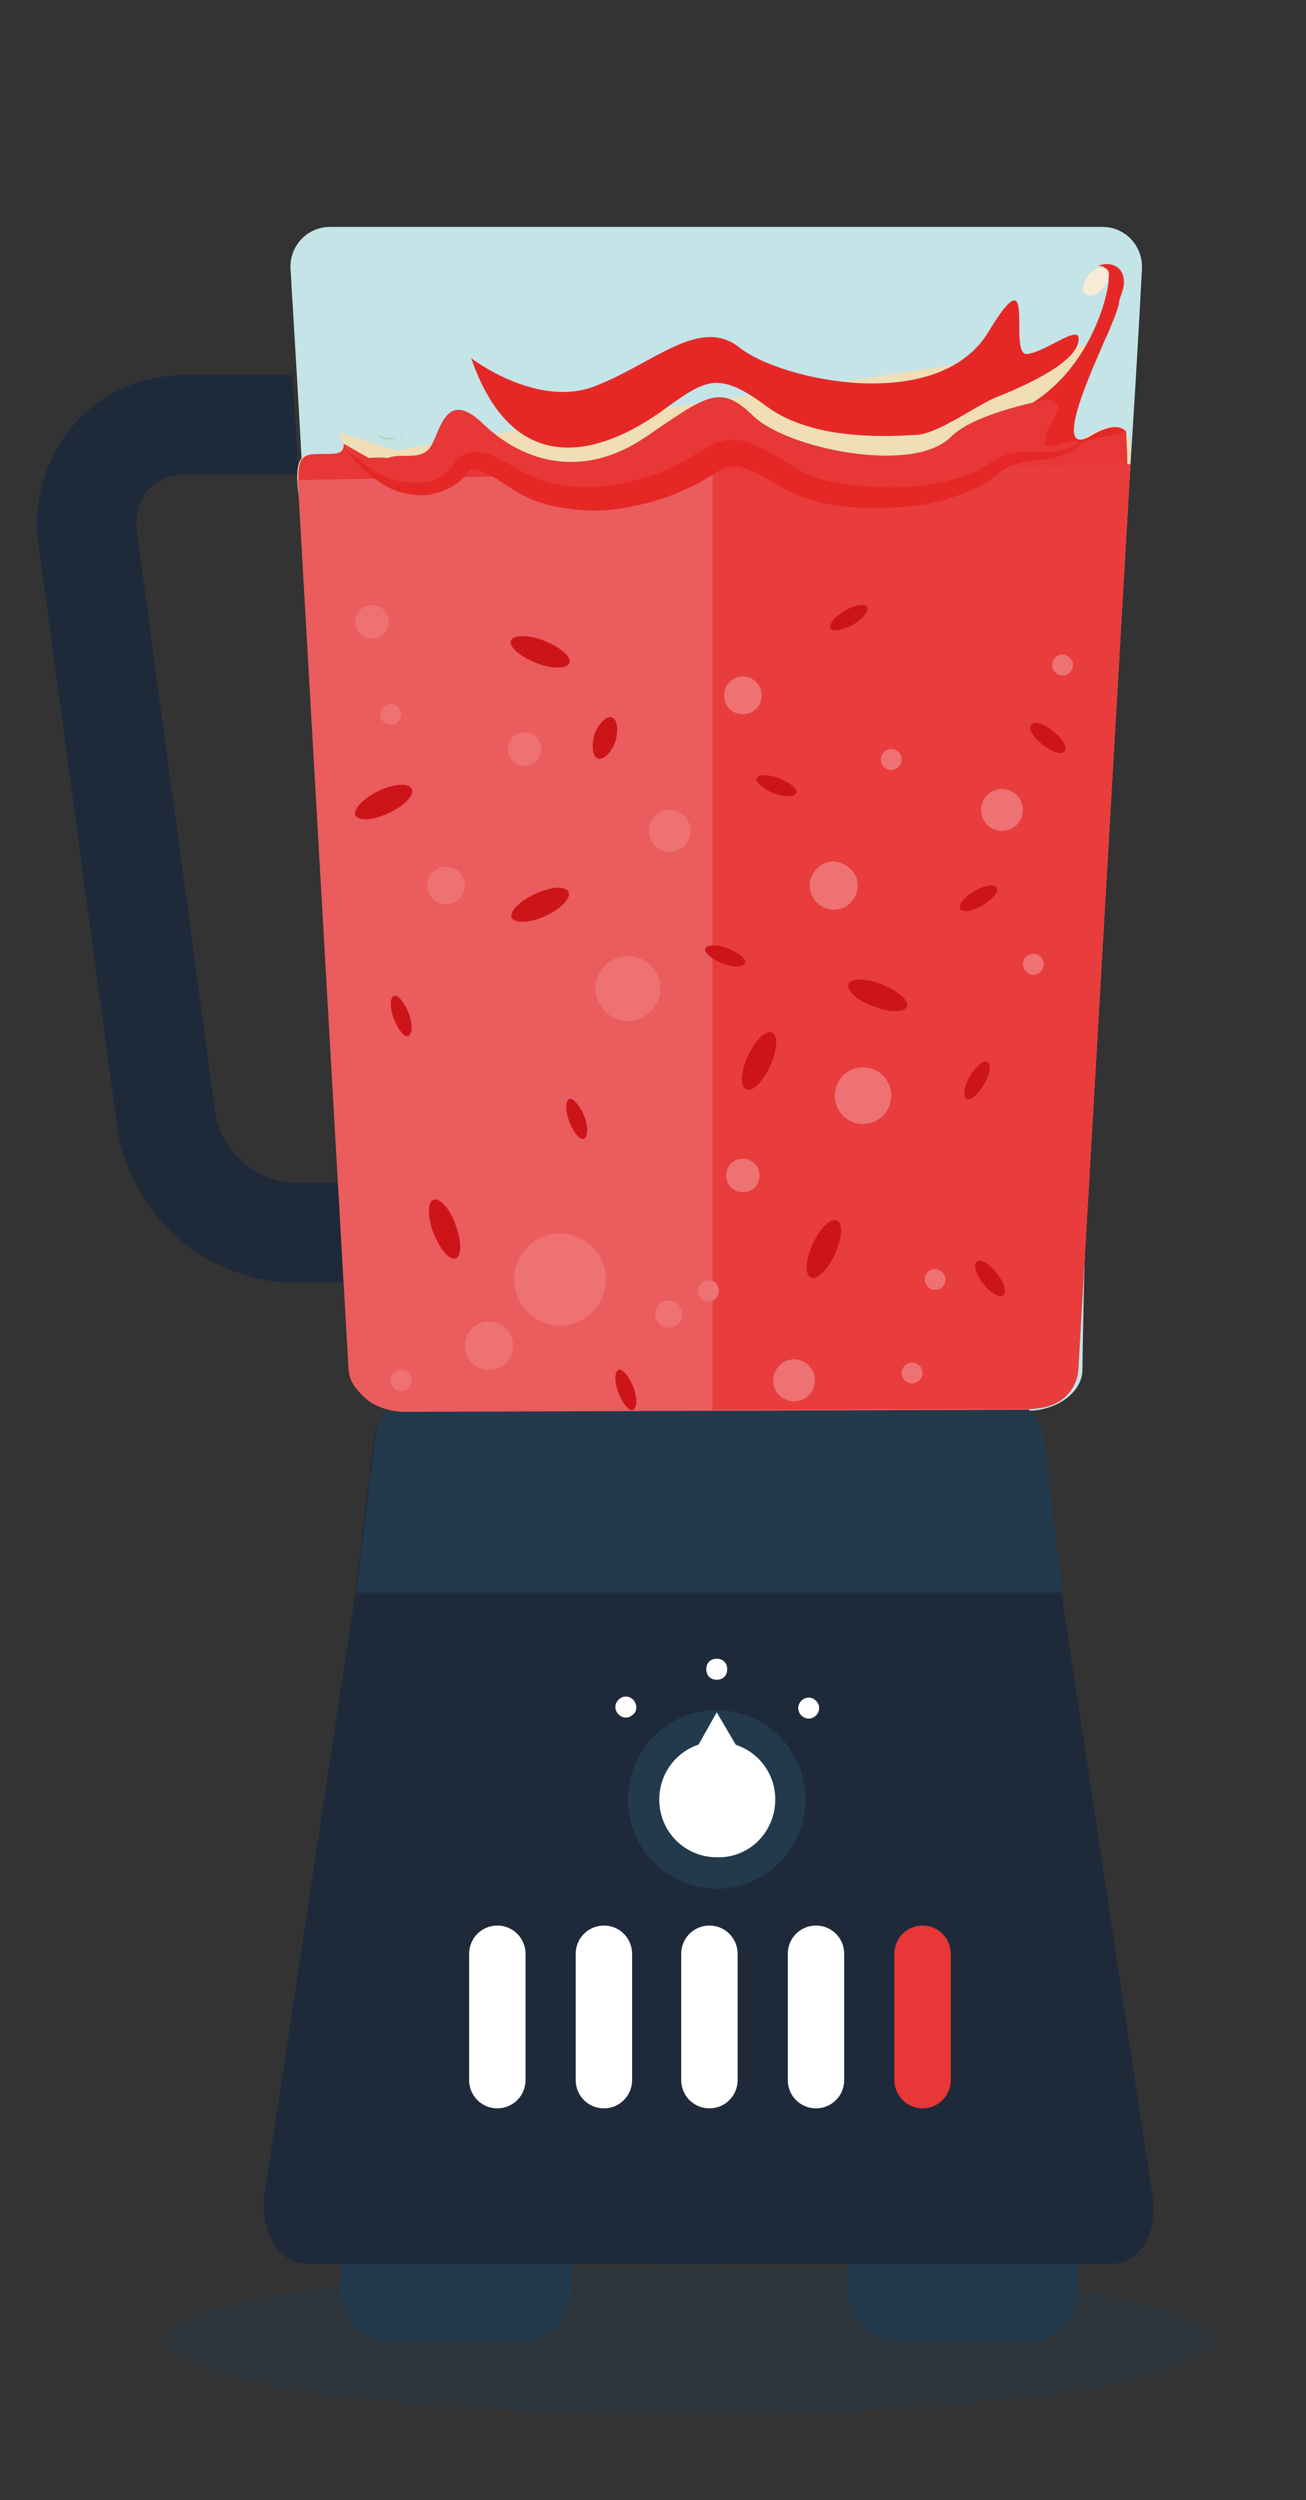 <?xml version="1.0" encoding="utf-8"?>
<!-- Generator: Adobe Illustrator 25.1.0, SVG Export Plug-In . SVG Version: 6.00 Build 0)  -->
<svg version="1.1" id="Warstwa_1" xmlns="http://www.w3.org/2000/svg" xmlns:xlink="http://www.w3.org/1999/xlink" x="0px" y="0px" viewBox="0 0 125 238" style="enable-background:new 0 0 124.7 238.5;" xml:space="preserve" width="300px" height="574px" preserveAspectRatio="none">
<rect x="0" y="0" width="125" height="238" fill="#333333" stroke="none"/>
<style type="text/css">
	.st0{opacity:0.3;fill:#23394C;}
	.st1{fill:#1E2A3A;}
	.st2{fill:#C4E4E7;}
	.st3{fill:#23394C;}
	.st4{fill:#FFFFFF;}
	.st5{fill:#E73736;}
	.st6{fill:#F0DEB7;}
	.st7{fill:#E52826;}
	.st8{fill:#F8EBD7;}
	.st9{fill:#8AC162;}
	.st10{fill:#38AA35;}
	.st11{fill:#EB5C5E;}
	.st12{fill:#E83D3C;}
	.st13{fill:#CD1519;}
	.st14{fill:#EE7174;}
</style>
<g>
	<ellipse class="st0" cx="65.9" cy="222.8" rx="50.4" ry="7.1"/>
	<g>
		<g>
			<g>
				<g>
					<path class="st1" d="M3.7,51.9l7.5,55.3c1.2,8.4,8.6,14.9,17,14.9h4.6c-0.1-3.2-0.3-6.3-0.4-9.5h-4.2c-3.6,0-7.1-3.1-7.6-6.7
						l-7.5-55.3c-0.2-1.5,0.2-2.9,1-3.9c0.9-1,2.1-1.5,3.6-1.5h10.9c-0.2-3.2-0.4-6.3-0.6-9.5H17.8c-4.3,0-8.1,1.7-10.8,4.8
						C4.4,43.5,3.1,47.7,3.7,51.9z"/>
				</g>
			</g>
			<g>
				<g>
					<path class="st2" d="M105.5,21.6c2.2,0,3.9,1.8,3.8,4c0,0,0,0,0,0c-2.2,41.6-5.1,63.1-5.7,104.8c0,2.1-2.4,3.9-5.3,3.9H38.9
						c-2.9,0-5.3-1.7-5.3-3.9c-0.2-13.4-0.6-6.7-1.2-20.1c-1-23.8-2.5-47.6-3.8-71.4c-0.2-3.4-0.4-6.7-0.6-10.1
						c-0.1-1.1-0.1-2.2-0.2-3.2c0,0,0,0,0,0c-0.1-2.2,1.6-4,3.8-4H105.5z"/>
				</g>
			</g>
			<g>
				<g>
					<g>
						<g>
							<path class="st3" d="M54.7,215.5v2.5c0,2.7-2.2,4.9-4.9,4.9H37.5c-2.7,0-4.9-2.2-4.9-4.9v-2.5H54.7z"/>
							<path class="st3" d="M103.2,215.5v2.5c0,2.7-2.2,4.9-4.9,4.9H86c-2.7,0-4.9-2.2-4.9-4.9v-2.5H103.2z"/>
						</g>
						<path class="st1" d="M106.4,215.5h-77c-2.7,0-4.5-3-4.1-6.5l8.7-57.3l1.8-14.8c0.2-2,2-3.6,4-3.6h56c2,0,3.7,1.6,4,3.6
							l1.8,14.8l8.7,57.3C110.9,212.5,109.1,215.5,106.4,215.5z"/>
						<g>
							<path class="st4" d="M50.3,198c0,1.5-1.2,2.7-2.7,2.7l0,0c-1.5,0-2.7-1.2-2.7-2.7v-12c0-1.5,1.2-2.7,2.7-2.7l0,0
								c1.5,0,2.7,1.2,2.7,2.7V198z"/>
							<path class="st4" d="M60.5,198c0,1.5-1.2,2.7-2.7,2.7l0,0c-1.5,0-2.7-1.2-2.7-2.7v-12c0-1.5,1.2-2.7,2.7-2.7l0,0
								c1.5,0,2.7,1.2,2.7,2.7V198z"/>
							<path class="st4" d="M70.6,198c0,1.5-1.2,2.7-2.7,2.7l0,0c-1.5,0-2.7-1.2-2.7-2.7v-12c0-1.5,1.2-2.7,2.7-2.7l0,0
								c1.5,0,2.7,1.2,2.7,2.7V198z"/>
							<path class="st4" d="M80.8,198c0,1.5-1.2,2.7-2.7,2.7l0,0c-1.5,0-2.7-1.2-2.7-2.7v-12c0-1.5,1.2-2.7,2.7-2.7l0,0
								c1.5,0,2.7,1.2,2.7,2.7V198z"/>
							<path class="st5" d="M91,198c0,1.5-1.2,2.7-2.7,2.7l0,0c-1.5,0-2.7-1.2-2.7-2.7v-12c0-1.5,1.2-2.7,2.7-2.7l0,0
								c1.5,0,2.7,1.2,2.7,2.7V198z"/>
						</g>
						<path class="st3" d="M101.7,151.6H34.1l1.8-14.8c0.2-2,2-3.6,4-3.6h56c2,0,3.7,1.6,4,3.6L101.7,151.6z"/>
					</g>
					<g>
						<path class="st3" d="M77.1,171.3c0-4.7-3.8-8.5-8.5-8.5c-4.7,0-8.5,3.8-8.5,8.5c0,4.7,3.8,8.5,8.5,8.5
							C73.3,179.8,77.1,176,77.1,171.3z"/>
						<path class="st4" d="M74.2,171.3c0-3.1-2.5-5.5-5.6-5.5c-3.1,0-5.5,2.5-5.5,5.5c0,3.1,2.5,5.5,5.5,5.5
							C71.7,176.9,74.2,174.4,74.2,171.3z"/>
						<polygon class="st4" points="66.4,166.9 68.6,163 70.9,166.9 						"/>
					</g>
					<g>
						<path class="st4" d="M69.6,158.9c0-0.6-0.4-1-1-1c-0.6,0-1,0.4-1,1c0,0.6,0.4,1,1,1C69.2,159.9,69.6,159.5,69.6,158.9z"/>
						<path class="st4" d="M60.6,161.8c-0.4-0.4-1-0.4-1.4,0c-0.4,0.4-0.4,1,0,1.4c0.4,0.4,1,0.4,1.4,0
							C61,162.9,61,162.2,60.6,161.8z"/>
						<path class="st4" d="M78.1,163.3c0.4-0.4,0.4-1,0-1.4c-0.4-0.4-1-0.4-1.4,0c-0.4,0.4-0.4,1,0,1.4
							C77.1,163.7,77.7,163.7,78.1,163.3z"/>
					</g>
				</g>
			</g>
		</g>
		<g>
			<path class="st6" d="M32.3,41.1c0,0,1.6,2-0.7,2.1c-2.3,0.1-3.4-0.5-3.1,3.3c0.3,3.7,6,9.4,15.9,10.9s22.8-12.7,36-2.6
				s26.2-4.1,27.3-8.3c0,0,2.5-8.5-3.4-5.1c-6,3.4-0.6-4.1,1.2-8.8L44,41.8l-6.1,1.1L32.3,41.1z"/>
			<path class="st7" d="M107.8,41.1c-0.5-0.6-1.6-0.7-3.4,0.4c-4,2.3,0.6-7.3,1.2-8.8l0,0c0.2-0.5,0.5-1,0.7-1.6v0
				c0.3-0.7,0.6-1.4,0.8-2.2c0,0,0,0,0,0c0-0.3,0.1-0.5,0.2-0.8c0,0,0,0,0,0c0.9-2.3-0.6-3.4-2.2-2.8c0.5,0,1.1,0.2,1,1.6
				c-0.3,2.3-2.2,8.5-7.7,11.7c-5.6,3.2,1.5,4.7,1.5,4.7s1.9,0.7,4.9-0.7C106.4,41.9,107.3,41.3,107.8,41.1z"/>
		</g>
		<path class="st8" d="M103.9,28c0.4,0.3,1.2,0.1,1.7-0.6c0.6-0.7,0.7-1.5,0.3-1.8c-0.4-0.3-1.2-0.1-1.7,0.6
			C103.6,26.9,103.5,27.7,103.9,28z"/>
		<g>
			<path class="st9" d="M37.8,41.7c-0.5,0.2-1,0.1-1.5-0.2c0,0-0.1,0-0.1-0.1c0.5,0.3,1,0.4,1.4,0.3C37.7,41.8,37.8,41.8,37.8,41.7z
				"/>
		</g>
		<g>
			<path class="st10" d="M38.4,41.4L38.4,41.4c0,0,0,0,0.1-0.1C38.5,41.4,38.5,41.4,38.4,41.4z"/>
		</g>
		<path class="st5" d="M107.8,41.1c0,0-2.9,0.6-4.9,1.1c-0.2,0.1-0.5,0.1-0.6,0.1c-0.5,0.1-1,0.2-1.2,0.3c-0.4,0.1-0.8,0-1.1,0
			c0-0.8,0.2-1.7,0.7-2.5c1.1-1.6,0.4-1.9-0.5-1.9c-0.5,0.1-1.1,0.2-1.6,0.4c0,0,0,0,0,0c-2.8,0.7-6,1.7-7.5,3.2
			c-3.7,3.5-15.7,1.1-18.9-2c-3.2-3.1-4.3-2-10.3,2c-5.9,4-11.6,2.6-15.5-1.2c-3.9-3.7-4.1,1.3-5.3,2.4c-1,1-2.6,0.3-3.9,0.8h0
			c0,0-0.8-0.1-1.8,0L33,42.3l-0.1,0c0,0.5-0.2,0.9-1.2,0.9c-2.3,0.1-3.4-0.5-3.1,3.3c0.1,1.4,1,3,2.6,4.6c0,0,0,0,0,0
			c0.1,0.1,0.1,0.1,0.2,0.2c0.1,0.1,0.3,0.3,0.4,0.4c0.2,0.2,0.4,0.4,0.6,0.6c0.1,0,0.1,0.1,0.2,0.1c2.7,2.2,6.7,4.1,11.9,4.9
			c0,0,0.1,0,0.2,0c0.3,0,0.6,0.1,0.9,0.1c2.4,0.2,8.3,0.6,12.3-0.1c5.1-0.9,15.2-7,23.9-1.7c0,0,0,0,0,0c3.1,2,6.1,2.7,8.9,2.7
			c0,0,1.7,0.2,4.1,0.2c3.5,0,8.5-0.5,12.2-2.9l0.6-6.9v-0.1l0-0.6c0,0,0,0,0-0.1l0.1-1.6c0,0,0-0.1,0-0.2c0,0,0,0,0,0c0,0,0,0,0,0
			v0C108.1,45.4,107.8,42.4,107.8,41.1z"/>
		<path class="st11" d="M33,42.3c0,0,0.2,0.2,0.6,0.6c0.4,0.4,1,0.9,1.9,1.5c0.9,0.6,2,1.2,3.3,1.4c0.7,0.1,1.4,0.1,2.1,0
			c0.3-0.1,0.8-0.2,1.1-0.3c0.3-0.1,0.6-0.3,0.9-0.6c0.3-0.3,0.5-0.5,0.8-0.9c0.2-0.2,0.3-0.4,0.6-0.6c0.3-0.2,0.7-0.4,1.1-0.4
			c0.7,0,1.3,0.2,1.8,0.4c0.5,0.2,1,0.5,1.5,0.7l0.7,0.4c0.1,0.1,0.3,0.2,0.3,0.2l0.4,0.2l0.7,0.4c0.2,0.1,0.4,0.2,0.7,0.3
			c0.9,0.4,1.9,0.6,2.9,0.7c2.1,0.2,4.3,0,6.5-0.5c1.1-0.3,2.2-0.6,3.2-1.1c0.5-0.2,1-0.5,1.5-0.7c0.2-0.1,0.5-0.3,0.7-0.4L67,43
			c0.4-0.3,1.2-0.7,1.9-0.9c0.4-0.1,0.8-0.2,1.2-0.2c0.4,0,0.9,0,1.2,0.1c1.5,0.4,2.5,1.1,3.6,1.7c0.5,0.3,1.1,0.7,1.5,0.9l0.8,0.4
			l0.7,0.3c1,0.3,2,0.6,3.1,0.8c2.1,0.3,4.2,0.4,6.2,0.3c2-0.1,3.9-0.5,5.4-1.1c0.4-0.2,0.8-0.3,1.1-0.5l0.5-0.3
			c0.3-0.2,0.4-0.2,0.6-0.4c0.4-0.2,0.7-0.4,1.1-0.6c0.4-0.1,0.8-0.3,1.2-0.4c1.6-0.3,2.8,0.1,3.8-0.1c1-0.1,1.8-0.4,2.2-0.7
			c0.5-0.3,0.7-0.4,0.7-0.4s-0.2,0.2-0.7,0.5c-0.4,0.4-1.2,0.9-2.2,1.1c-1.1,0.3-2.4,0.1-3.7,0.5c-0.3,0.1-0.6,0.3-0.9,0.4
			c-0.3,0.1-0.6,0.4-1,0.7c-0.3,0.2-0.7,0.5-1,0.8c-0.4,0.3-0.8,0.5-1.2,0.7c-1.7,0.8-3.7,1.3-5.8,1.6c-2.1,0.3-4.4,0.3-6.7,0
			c-1.2-0.1-2.3-0.4-3.6-0.8L76.1,47l-0.8-0.4c-0.6-0.3-1-0.6-1.6-0.9c-1-0.6-2.1-1.2-2.9-1.4c-0.8-0.2-1.4,0.1-2.5,0.7l-0.7,0.5
			c-0.3,0.2-0.6,0.4-0.9,0.5c-0.6,0.3-1.2,0.6-1.7,0.8c-1.2,0.5-2.4,0.9-3.6,1.1c-2.4,0.6-4.9,0.7-7.3,0.3c-1.2-0.2-2.3-0.5-3.5-1
			c-0.3-0.1-0.6-0.3-0.8-0.4l-0.7-0.4l-0.3-0.2l-0.4-0.2l-0.6-0.4c-0.8-0.5-1.7-1-2.3-1c-0.2,0-0.3,0.1-0.7,0.4
			c-0.3,0.3-0.7,0.7-1.1,1c-0.4,0.3-0.9,0.6-1.4,0.7C41.8,47,41.6,47,41,47.1c-0.9,0.1-1.8-0.1-2.5-0.3c-1.5-0.5-2.6-1.3-3.4-2
			c-0.8-0.7-1.3-1.4-1.7-1.8C33.1,42.6,33,42.3,33,42.3z"/>
		<path class="st7" d="M45.1,34.1c0,0,6.4,4.9,12,2.6c5.6-2.2,9.9-6.6,13.7-3.6c3.9,3.1,19,6.4,23.8-1.5c4.8-7.9,1.8,2.3,3.7,2.1
			c1.9-0.2,5.4-3.2,4.9-1.1c-0.5,2.2-5.8,4.4-7.8,5.2c-2,0.8-5.6,3.5-7.7,3.6c-2.1,0.1-9.7,0.7-14.3-2.7c-4.6-3.4-5.8-2.6-9.6,0.1
			C59.9,41.7,49.8,47.6,45.1,34.1z"/>
		<g>
			<g>
				<g>
					<path class="st11" d="M108.2,44.2l-5,86.3c-0.6,3.7-4.9,3.7-5.3,3.7l-59.4,0.2c-0.2,0-2.1-0.1-3.4-1.2c-2-1.7-1.7-2.7-1.8-3.9
						l-4.8-83.6L108.2,44.2z"/>
					<path class="st12" d="M108.2,44.2l-5,86.3c0,0.4-0.5,3.7-4.8,3.6l-30.2,0.1V44.9L108.2,44.2z"/>
				</g>
				<g>
					<path class="st13" d="M94.2,103.2c-0.6,1-1.3,1.6-1.7,1.4c-0.4-0.2-0.2-1.2,0.3-2.1c0.6-1,1.3-1.6,1.7-1.4
						C94.9,101.3,94.8,102.2,94.2,103.2z"/>
					<path class="st13" d="M95.4,121.2c0.7,0.9,1,1.8,0.6,2.1c-0.3,0.3-1.2-0.2-1.9-1.1c-0.7-0.9-1-1.8-0.6-2.1
						C93.9,119.8,94.7,120.3,95.4,121.2z"/>
					<path class="st13" d="M55.9,106.2c0.4,1,0.4,2,0,2.2c-0.4,0.2-1-0.6-1.4-1.6c-0.4-1-0.4-2,0-2.2
						C54.8,104.5,55.5,105.2,55.9,106.2z"/>
					<path class="st13" d="M60.6,132c0.4,1,0.4,2,0,2.2c-0.4,0.2-1-0.6-1.4-1.6c-0.4-1-0.4-2,0-2.2C59.6,130.3,60.2,131,60.6,132z"
						/>
					<path class="st13" d="M39.1,96.4c0.4,1,0.4,2,0,2.2c-0.4,0.2-1-0.6-1.4-1.6c-0.4-1-0.4-2,0-2.2C38,94.6,38.7,95.4,39.1,96.4z"
						/>
					<path class="st13" d="M43.6,116.6c0.6,1.5,0.6,3,0,3.2c-0.6,0.2-1.5-0.9-2.1-2.4c-0.6-1.5-0.6-3,0-3.2
						C42.1,114,43.1,115.1,43.6,116.6z"/>
					<path class="st13" d="M73.7,101.5c-0.7,1.5-1.7,2.5-2.3,2.2c-0.6-0.3-0.5-1.7,0.2-3.2c0.7-1.5,1.7-2.5,2.3-2.2
						C74.5,98.5,74.4,100,73.7,101.5z"/>
					<path class="st13" d="M79.9,119.4c-0.7,1.5-1.7,2.5-2.3,2.2c-0.6-0.3-0.5-1.7,0.2-3.2s1.7-2.5,2.3-2.2
						C80.7,116.4,80.6,117.9,79.9,119.4z"/>
				</g>
				<g>
					<path class="st13" d="M94,86.2c1-0.6,1.6-1.3,1.4-1.7c-0.2-0.4-1.2-0.2-2.1,0.3c-1,0.6-1.6,1.3-1.4,1.7S93,86.8,94,86.2z"/>
					<path class="st13" d="M81.6,59.5c1-0.6,1.6-1.3,1.4-1.7c-0.2-0.4-1.2-0.2-2.1,0.3c-1,0.6-1.6,1.3-1.4,1.7
						C79.6,60.2,80.6,60,81.6,59.5z"/>
					<path class="st13" d="M99.8,70.9c0.9,0.7,1.8,1,2.1,0.6c0.3-0.3-0.2-1.2-1.1-1.9c-0.9-0.7-1.8-1-2.1-0.6
						C98.4,69.4,98.9,70.2,99.8,70.9z"/>
					<path class="st13" d="M57.2,72.2c-0.5-0.2-0.6-1.2-0.3-2.3c0.4-1.1,1.2-1.8,1.7-1.6c0.5,0.2,0.6,1.2,0.3,2.3
						C58.5,71.7,57.7,72.4,57.2,72.2z"/>
					<path class="st13" d="M74,75.5c1,0.4,2,0.4,2.2,0c0.2-0.4-0.6-1-1.6-1.4c-1-0.4-2-0.4-2.2,0C72.3,74.4,73,75.1,74,75.5z"/>
					<path class="st13" d="M69.1,91.7c1,0.4,2,0.4,2.2,0c0.2-0.4-0.6-1-1.6-1.4c-1-0.4-2-0.4-2.2,0C67.4,90.7,68.1,91.3,69.1,91.7z"
						/>
					<path class="st13" d="M51.3,63.1c1.5,0.6,3,0.6,3.2,0c0.2-0.6-0.9-1.5-2.4-2.1c-1.5-0.6-3-0.6-3.2,0
						C48.7,61.6,49.8,62.5,51.3,63.1z"/>
					<path class="st13" d="M83.6,95.8c1.5,0.6,3,0.6,3.2,0c0.2-0.6-0.9-1.5-2.4-2.1c-1.5-0.6-3-0.6-3.2,0
						C81,94.3,82.1,95.3,83.6,95.8z"/>
					<path class="st13" d="M37.2,77.4c1.5-0.7,2.5-1.7,2.2-2.3c-0.3-0.6-1.7-0.5-3.2,0.2C34.8,76,33.8,77,34,77.6
						C34.3,78.2,35.7,78.1,37.2,77.4z"/>
					<path class="st13" d="M52.2,87.2c1.5-0.7,2.5-1.7,2.2-2.3c-0.3-0.6-1.7-0.5-3.2,0.2c-1.5,0.7-2.5,1.7-2.2,2.3
						C49.3,87.9,50.7,87.9,52.2,87.2z"/>
				</g>
			</g>
			<g>
				<path class="st14" d="M63.2,94.1c0,1.7-1.4,3.1-3.1,3.1c-1.7,0-3.1-1.4-3.1-3.1c0-1.7,1.4-3.1,3.1-3.1
					C61.8,91,63.2,92.4,63.2,94.1z"/>
				<circle class="st14" cx="95.9" cy="77.1" r="2"/>
				<path class="st14" d="M66.1,79.1c0,1.1-0.9,2-2,2c-1.1,0-2-0.9-2-2c0-1.1,0.9-2,2-2C65.2,77.1,66.1,78,66.1,79.1z"/>
				<path class="st14" d="M78,131.4c0,1.1-0.9,2-2,2s-2-0.9-2-2s0.9-2,2-2S78,130.3,78,131.4z"/>
				<circle class="st14" cx="64" cy="125.1" r="1.3"/>
				<path class="st14" d="M49.1,128.1c0,1.3-1,2.3-2.3,2.3s-2.3-1-2.3-2.3c0-1.3,1-2.3,2.3-2.3S49.1,126.8,49.1,128.1z"/>
				<path class="st14" d="M58,121.8c0,2.4-2,4.4-4.4,4.4c-2.4,0-4.4-2-4.4-4.4c0-2.4,2-4.4,4.4-4.4C56.1,117.5,58,119.4,58,121.8z"
					/>
				<path class="st14" d="M72.7,111.9c0,0.9-0.7,1.6-1.6,1.6c-0.9,0-1.6-0.7-1.6-1.6c0-0.9,0.7-1.6,1.6-1.6
					C72,110.3,72.7,111,72.7,111.9z"/>
				<path class="st14" d="M39.4,131.4c0,0.6-0.5,1-1,1c-0.6,0-1-0.5-1-1c0-0.6,0.5-1,1-1C39,130.4,39.4,130.8,39.4,131.4z"/>
				<path class="st14" d="M99.9,91.8c0,0.6-0.5,1-1,1s-1-0.5-1-1c0-0.6,0.5-1,1-1S99.9,91.2,99.9,91.8z"/>
				<path class="st14" d="M102.7,63.3c0,0.6-0.5,1-1,1c-0.6,0-1-0.5-1-1c0-0.6,0.5-1,1-1C102.2,62.3,102.7,62.8,102.7,63.3z"/>
				<circle class="st14" cx="85.3" cy="72.3" r="1"/>
				<circle class="st14" cx="37.4" cy="68" r="1"/>
				<path class="st14" d="M90.5,121.8c0,0.6-0.5,1-1,1s-1-0.5-1-1c0-0.6,0.5-1,1-1S90.5,121.3,90.5,121.8z"/>
				<path class="st14" d="M68.8,122.9c0,0.6-0.5,1-1,1c-0.6,0-1-0.5-1-1c0-0.6,0.5-1,1-1C68.4,121.8,68.8,122.3,68.8,122.9z"/>
				<circle class="st14" cx="87.3" cy="130.7" r="1"/>
				<path class="st14" d="M85.3,104.3c0,1.5-1.2,2.7-2.7,2.7c-1.5,0-2.7-1.2-2.7-2.7c0-1.5,1.2-2.7,2.7-2.7
					C84.1,101.6,85.3,102.8,85.3,104.3z"/>
				<path class="st14" d="M82.1,84.3c0,1.2-1,2.3-2.3,2.3c-1.2,0-2.3-1-2.3-2.3c0-1.2,1-2.3,2.3-2.3C81.1,82.1,82.1,83.1,82.1,84.3z
					"/>
				<path class="st14" d="M72.9,66.2c0,1-0.8,1.8-1.8,1.8c-1,0-1.8-0.8-1.8-1.8c0-1,0.8-1.8,1.8-1.8C72.1,64.4,72.9,65.2,72.9,66.2z
					"/>
				<path class="st14" d="M44.5,84.3c0,1-0.8,1.8-1.8,1.8s-1.8-0.8-1.8-1.8c0-1,0.8-1.8,1.8-1.8S44.5,83.3,44.5,84.3z"/>
				<path class="st14" d="M51.8,71.3c0,0.9-0.7,1.6-1.6,1.6c-0.9,0-1.6-0.7-1.6-1.6c0-0.9,0.7-1.6,1.6-1.6
					C51.1,69.7,51.8,70.4,51.8,71.3z"/>
				<path class="st14" d="M37.2,59.2c0,0.9-0.7,1.6-1.6,1.6c-0.9,0-1.6-0.7-1.6-1.6c0-0.9,0.7-1.6,1.6-1.6
					C36.5,57.6,37.2,58.3,37.2,59.2z"/>
			</g>
		</g>
		<g>
			<path class="st5" d="M103.8,41.9c-3.6,2.9-5.5-0.1-9.2,3c-3.7,3.1-14.4,3.3-19,0.6c-4.6-2.7-5.3-3.2-8.5-1.1
				c-3.2,2.2-11.8,5-17.9,1.1c-6.1-3.9-3.5,0.3-8.1,1c-4.5,0.7-7.9-3.9-8.1-4.2l2.3,1.3c1-0.1,1.8,0,1.8,0h0
				c1.3-0.5,2.9,0.2,3.9-0.8c1.1-1.1,1.4-6.2,5.3-2.4c3.9,3.7,9.6,5.2,15.5,1.2c5.9-4,7.1-5.1,10.3-2c3.2,3.1,15.3,5.6,18.9,2
				c1.5-1.5,4.7-2.5,7.5-3.2c0,0,0,0,0,0c0.6-0.1,1.1-0.2,1.6-0.4c0.9,0,1.5,0.3,0.5,1.9c-0.5,0.8-0.7,1.7-0.7,2.5
				c0.4,0.1,0.8,0.1,1.1,0c0.3,0,0.7-0.2,1.2-0.3c0.2,0,0.4-0.1,0.6-0.1C103.1,42.1,103.4,42,103.8,41.9z"/>
			<path class="st7" d="M103.9,41.9l-0.1,0.1l0,0c-0.6,0.5-1.2,1-2,1.3c-0.8,0.3-1.6,0.4-2.4,0.5c-1.6,0-3,0.5-4.1,1.5l-1,0.7
				c-0.4,0.2-0.8,0.5-1.2,0.6c-0.8,0.4-1.6,0.6-2.4,0.9c-1.6,0.5-3.3,0.7-4.9,0.8c-1.7,0.1-3.3,0.1-5-0.1c-1.7-0.2-3.3-0.5-5-1.3
				c-0.9-0.4-1.5-0.8-2.2-1.2c-0.7-0.4-1.4-0.8-2-1c-0.3-0.2-0.6-0.2-0.9-0.3c-0.2-0.1-0.3,0-0.4,0c-0.1,0-0.2,0-0.4,0
				c-0.1,0-0.3,0.1-0.4,0.1c-0.1,0-0.3,0.1-0.4,0.2c-0.3,0.1-0.6,0.3-0.9,0.5l-1,0.6c-0.3,0.2-0.8,0.4-1.2,0.6
				c-0.8,0.4-1.6,0.7-2.4,1c-1.6,0.5-3.2,0.9-4.9,1.1c-1.7,0.2-3.4,0.1-5.1-0.2c-1.7-0.3-3.4-0.9-4.8-1.9c-0.7-0.4-1.3-0.9-2-1.2
				c-0.6-0.3-1.4-0.6-1.6-0.5c-0.3,0-0.8,0.9-1.6,1.4c-0.8,0.6-1.7,0.8-2.5,1c-0.5,0-0.8,0.1-1.3,0c-0.5,0-0.9-0.1-1.3-0.2
				c-0.8-0.2-1.6-0.6-2.3-1.1c-1.4-0.9-2.5-2.1-3.4-3.5l0,0l0,0l0,0l0,0c1.1,1.2,2.4,2.2,3.7,2.9c0.7,0.3,1.4,0.6,2.2,0.7
				c0.4,0,0.7,0.1,1.1,0.1c0.3,0,0.8-0.1,1.1-0.1c0.7-0.2,1.4-0.4,1.8-0.9c0.3-0.2,0.5-0.5,0.7-0.8c0.2-0.3,0.5-0.8,1.2-1
				c0.6-0.3,1.3-0.2,1.7-0.1c0.5,0.1,0.9,0.3,1.3,0.5c0.8,0.4,1.5,0.8,2.2,1.2c2.5,1.5,5.7,1.8,8.6,1.4c1.5-0.2,3-0.6,4.4-1.1
				c0.7-0.2,1.4-0.6,2.1-0.9c0.3-0.2,0.6-0.3,0.9-0.5l1-0.6c0.4-0.2,0.7-0.5,1.2-0.7c0.2-0.1,0.4-0.2,0.7-0.3l0.8-0.2
				c0.3-0.1,0.5,0,0.8,0c0.3,0,0.6,0,0.8,0.1c0.5,0.1,1,0.3,1.4,0.5c1.6,0.7,3,1.7,4.2,2.4c1.3,0.6,2.8,1,4.3,1.2
				c1.5,0.2,3.1,0.3,4.6,0.3c1.5,0,3.1-0.2,4.6-0.5c0.8-0.2,1.5-0.4,2.2-0.6c0.3-0.1,0.6-0.3,1-0.4c0.3-0.2,0.7-0.4,1-0.6l1.1-0.7
				c0.4-0.2,0.8-0.3,1.2-0.4c0.4-0.1,0.9-0.1,1.3-0.2c0.4,0,0.8,0,1.2,0c0.8,0,1.6,0.1,2.3-0.1c0.8-0.1,1.4-0.6,2.1-1h0L103.9,41.9z
				"/>
		</g>
	</g>
</g>
</svg>
